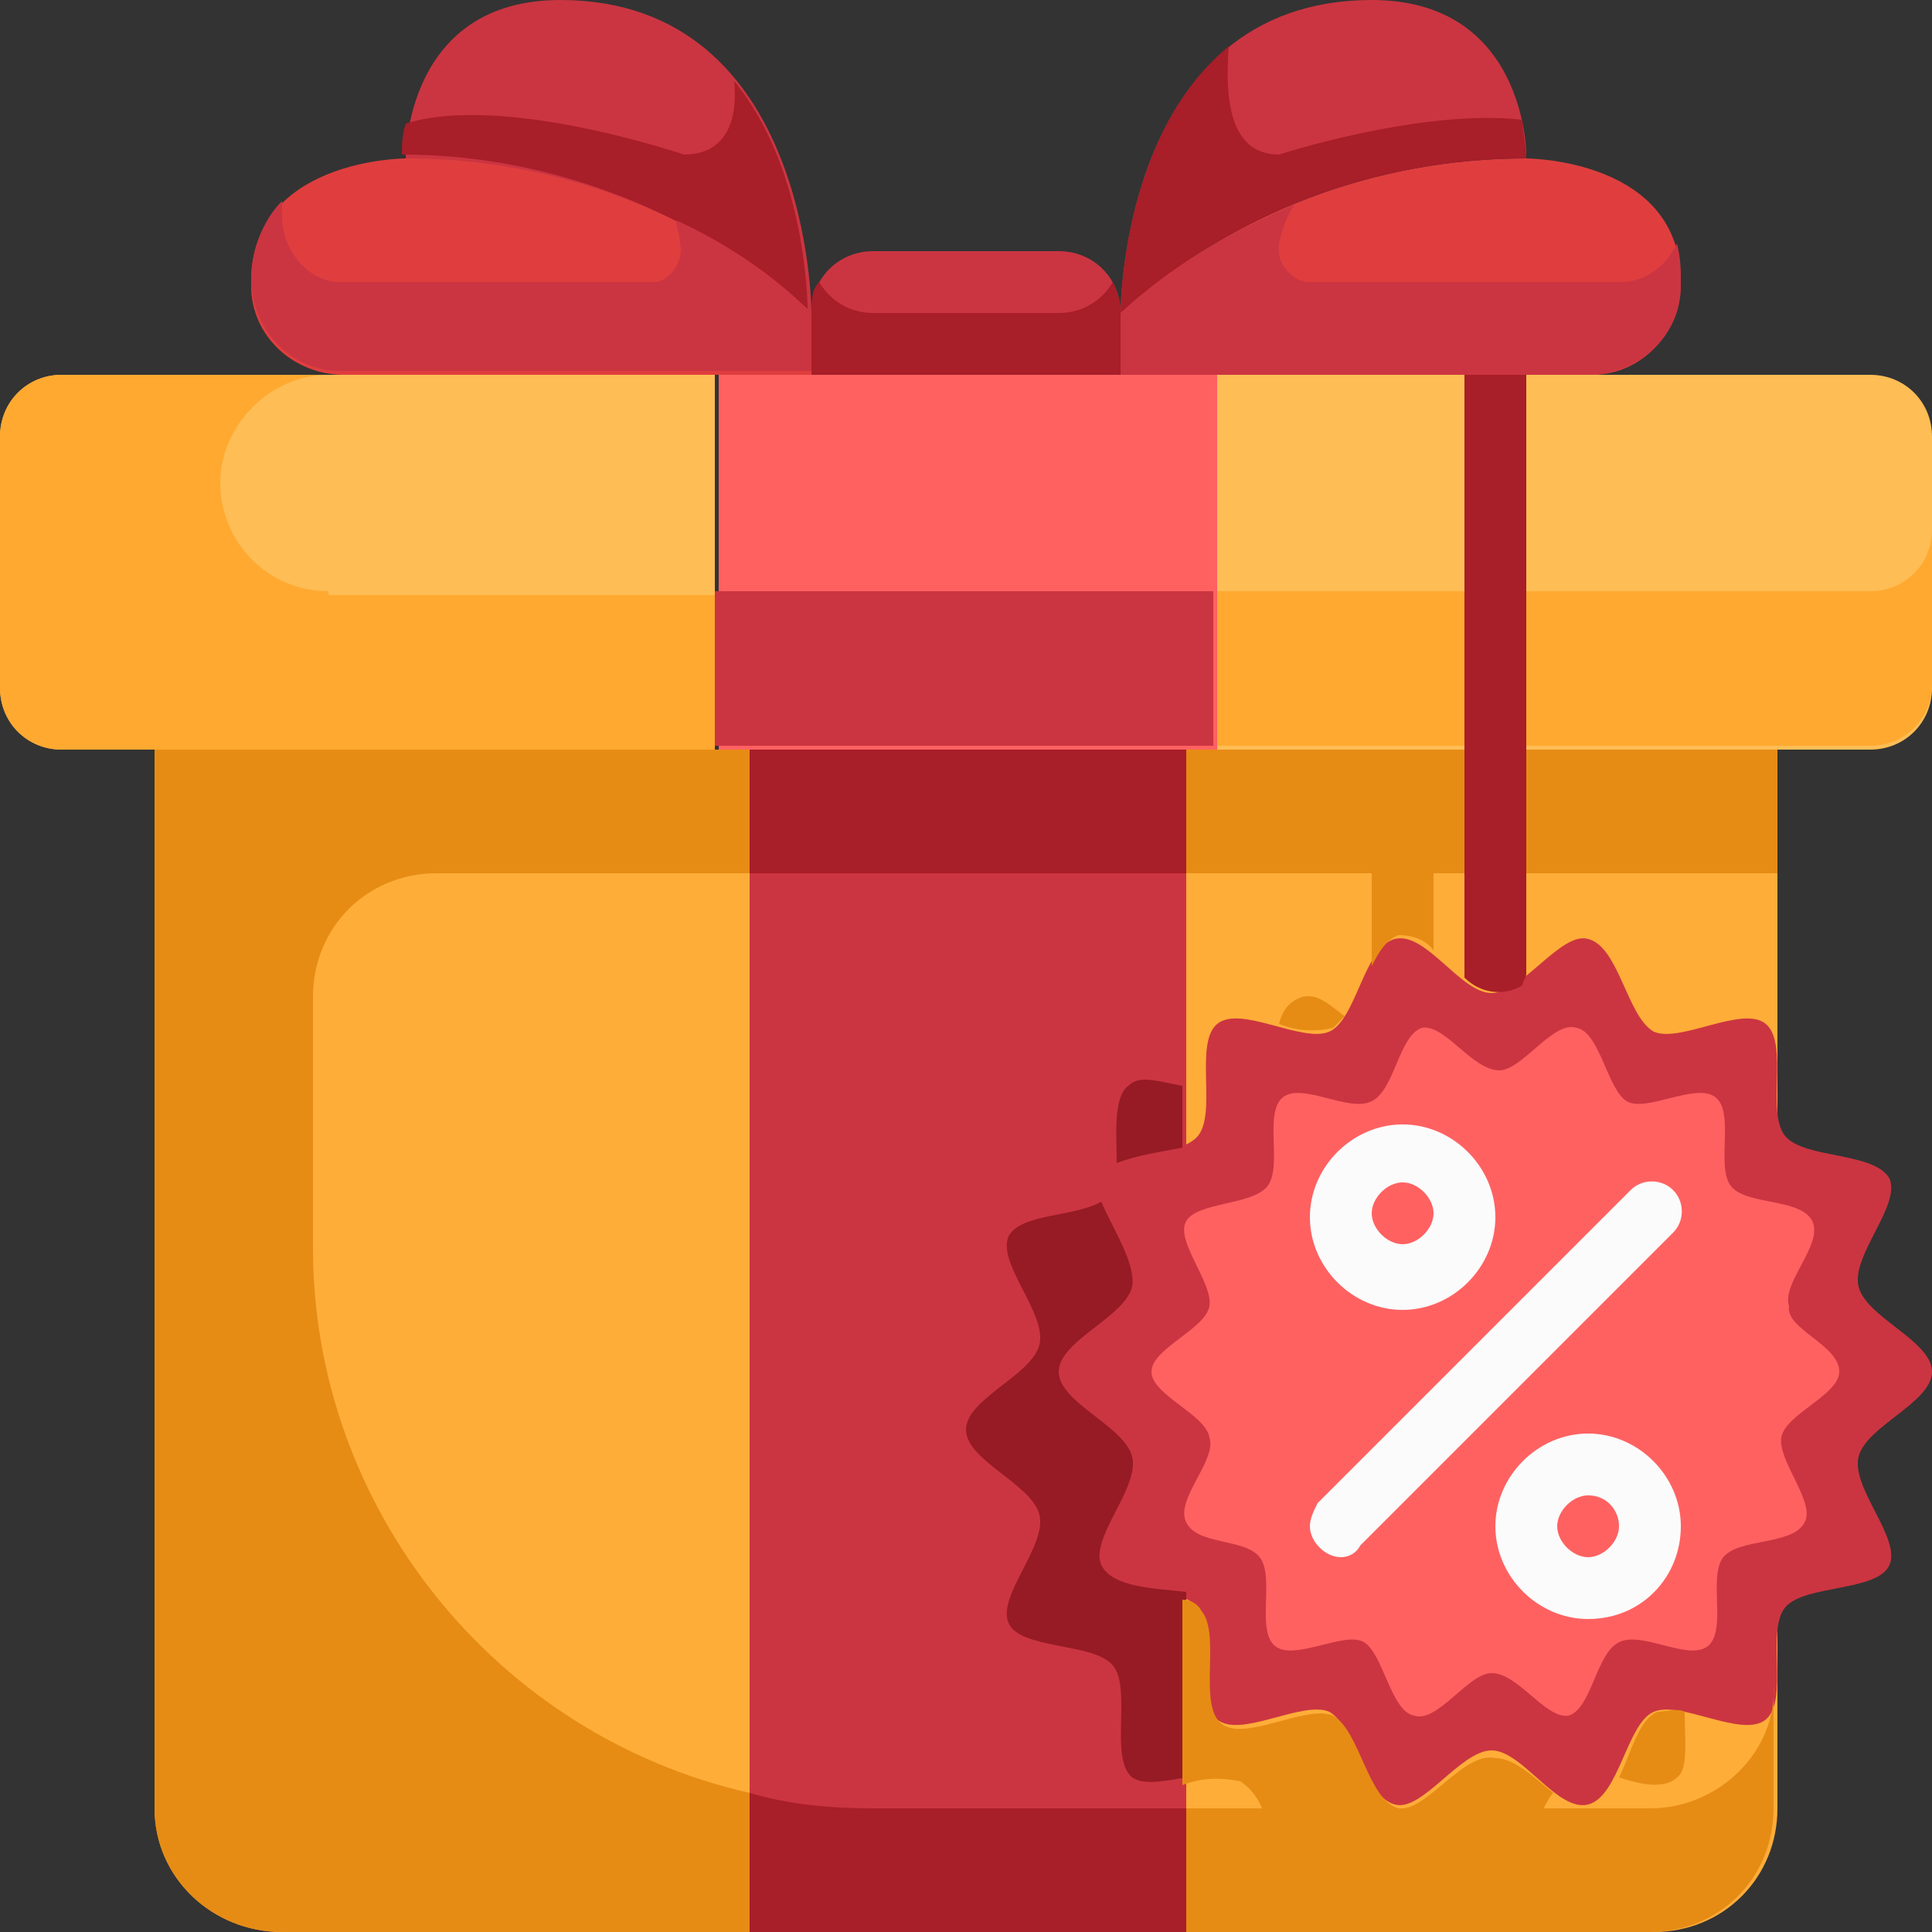 <?xml version="1.0" encoding="utf-8"?>
<!-- Generator: Adobe Illustrator 25.4.1, SVG Export Plug-In . SVG Version: 6.00 Build 0)  -->
<svg version="1.1" id="Layer_1" xmlns="http://www.w3.org/2000/svg" xmlns:xlink="http://www.w3.org/1999/xlink" x="0px" y="0px"
	 width="50px" height="50px" viewBox="0 0 50 50" style="enable-background:new 0 0 50 50;" xml:space="preserve">
<rect x="0" y="0" width="50" height="50" fill="#333333" stroke="none"/>
<style type="text/css">
	.st0{fill:#FFAD39;}
	.st1{fill:#FEBD55;}
	.st2{fill:#CB3541;}
	.st3{fill:#A81E29;}
	.st4{fill:#E03E3E;}
	.st5{fill:#FF6161;}
	.st6{fill:#FBFBFB;}
	.st7{fill:#E68C15;}
	.st8{fill:#FFA930;}
	.st9{fill:#961B25;}
</style>
<g id="_14-Gift">
	<path class="st0" d="M31.5,19.4H46v27.4c0,1.8-1.4,3.2-3.2,3.2H30.6V19.4H31.5z"/>
	<path class="st0" d="M19.4,19.4V50H7.3C5.5,50,4,48.6,4,46.8V19.4H19.4z"/>
	<path class="st1" d="M18.5,9.7v9.7H1.6c-0.9,0-1.6-0.7-1.6-1.6v-6.5c0-0.9,0.7-1.6,1.6-1.6H18.5z"/>
	<path class="st1" d="M50,11.3v6.5c0,0.9-0.7,1.6-1.6,1.6H31.5V9.7h16.9C49.3,9.7,50,10.4,50,11.3z"/>
	<path class="st2" d="M29,8.1v1.6H21V8.1c0-0.9,0.7-1.6,1.6-1.6h4.8C28.3,6.5,29,7.2,29,8.1z"/>
	<path class="st3" d="M27.4,8.1h-4.8c-0.6,0-1.1-0.3-1.4-0.8C21,7.5,21,7.8,21,8.1v1.6H29V8.1c0-0.3-0.1-0.6-0.2-0.8
		C28.5,7.8,28,8.1,27.4,8.1z"/>
	<path class="st4" d="M21,8.1v1.6H8.9c-1.3,0-2.4-1-2.4-2.3c0,0,0-0.1,0-0.1c0-3.2,4-3.2,4-3.2C14.4,4,18.1,5.5,21,8.1z"/>
	<path class="st2" d="M14.5,0C21,0,21,8.1,21,8.1c-2.9-2.6-6.6-4-10.5-4C10.5,4,10.5,0,14.5,0z"/>
	<path class="st2" d="M29,8.1c0,0,0-8.1,6.5-8.1c4,0,4,4,4,4C35.6,4,31.9,5.5,29,8.1z"/>
	<path class="st4" d="M29,8.1c2.9-2.6,6.6-4,10.5-4c0,0,4,0,4,3.2c0,1.3-1,2.4-2.3,2.4c0,0-0.1,0-0.1,0H29V8.1z"/>
	<path class="st2" d="M19.4,19.4h11.3V50H19.4V19.4z"/>
	<path class="st5" d="M31.5,9.7v9.7h-0.8H19.4h-0.8V9.7H21H29H31.5z"/>
	<path class="st2" d="M48.1,33.3c0.2,0.8,1.9,1.4,1.9,2.2s-1.7,1.4-1.9,2.2c-0.2,0.8,1.1,2.1,0.8,2.8c-0.3,0.7-2.2,0.5-2.7,1.1
		c-0.5,0.6,0.1,2.4-0.5,2.9c-0.6,0.5-2.2-0.5-2.9-0.2c-0.7,0.3-0.9,2.2-1.7,2.4c-0.8,0.2-1.7-1.4-2.5-1.4c-0.8,0-1.8,1.6-2.5,1.4
		c-0.8-0.2-1-2-1.7-2.4c-0.7-0.3-2.3,0.7-2.9,0.2c-0.6-0.5,0-2.3-0.5-2.9c-0.5-0.6-2.3-0.4-2.7-1.1c-0.3-0.7,1-2,0.8-2.8
		c-0.2-0.8-1.9-1.4-1.9-2.2s1.7-1.4,1.9-2.2c0.2-0.8-1.1-2.1-0.8-2.8c0.3-0.7,2.2-0.5,2.7-1.1s-0.1-2.4,0.5-2.9
		c0.6-0.5,2.2,0.5,2.9,0.2c0.7-0.3,0.9-2.2,1.7-2.4c0.8-0.2,1.7,1.4,2.5,1.4c0.8,0,1.8-1.6,2.5-1.4c0.8,0.2,1,2,1.7,2.4
		c0.7,0.3,2.3-0.7,2.9-0.2c0.6,0.5,0,2.3,0.5,2.9c0.5,0.6,2.3,0.4,2.7,1.1C49.2,31.2,47.9,32.5,48.1,33.3z"/>
	<path class="st5" d="M47.6,35.5c0,0.6-1.4,1.1-1.5,1.7c-0.1,0.6,0.9,1.7,0.6,2.2c-0.3,0.6-1.7,0.4-2.1,0.9
		c-0.4,0.5,0.1,1.9-0.4,2.3c-0.5,0.4-1.7-0.4-2.3-0.1c-0.6,0.3-0.7,1.7-1.3,1.9c-0.6,0.1-1.3-1.1-2-1.1c-0.6,0-1.4,1.3-2,1.1
		c-0.6-0.1-0.8-1.6-1.3-1.9s-1.8,0.5-2.3,0.1c-0.5-0.4,0-1.8-0.4-2.3S31,40,30.7,39.4c-0.3-0.6,0.8-1.6,0.6-2.2
		c-0.1-0.6-1.5-1.1-1.5-1.7s1.4-1.1,1.5-1.7c0.1-0.6-0.9-1.7-0.6-2.2s1.7-0.4,2.1-0.9c0.4-0.5-0.1-1.9,0.4-2.3s1.7,0.4,2.3,0.1
		c0.6-0.3,0.7-1.7,1.3-1.9c0.6-0.1,1.3,1.1,2,1.1c0.6,0,1.4-1.3,2-1.1c0.6,0.1,0.8,1.6,1.3,1.9c0.5,0.3,1.8-0.5,2.3-0.1
		c0.5,0.4,0,1.8,0.4,2.3c0.4,0.5,1.8,0.3,2.1,0.9c0.3,0.6-0.8,1.6-0.6,2.2C46.2,34.4,47.6,34.8,47.6,35.5z"/>
	<path class="st6" d="M41.1,41.9c-1.3,0-2.4-1.1-2.4-2.4s1.1-2.4,2.4-2.4s2.4,1.1,2.4,2.4S42.5,41.9,41.1,41.9z M41.1,38.7
		c-0.4,0-0.8,0.4-0.8,0.8c0,0.4,0.4,0.8,0.8,0.8s0.8-0.4,0.8-0.8C41.9,39.1,41.6,38.7,41.1,38.7z"/>
	<path class="st6" d="M36.3,33.9c-1.3,0-2.4-1.1-2.4-2.4c0-1.3,1.1-2.4,2.4-2.4c1.3,0,2.4,1.1,2.4,2.4
		C38.7,32.8,37.6,33.9,36.3,33.9z M36.3,30.6c-0.4,0-0.8,0.4-0.8,0.8s0.4,0.8,0.8,0.8c0.4,0,0.8-0.4,0.8-0.8S36.7,30.6,36.3,30.6z"
		/>
	<path class="st6" d="M34.7,40.3c-0.4,0-0.8-0.4-0.8-0.8c0-0.2,0.1-0.4,0.2-0.6l8.1-8.1c0.3-0.3,0.8-0.3,1.1,0
		c0.3,0.3,0.3,0.8,0,1.1l-8.1,8.1C35.1,40.2,34.9,40.3,34.7,40.3z"/>
	<path class="st7" d="M46,22.6v-3.2H31.5h-0.8v3.2H46z"/>
	<path class="st7" d="M42.7,46.8H30.6V50h12.1c1.8,0,3.2-1.4,3.2-3.2v-3.2C46,45.3,44.5,46.8,42.7,46.8z"/>
	<path class="st7" d="M8.1,32.3v-6.5c0-1.8,1.4-3.2,3.2-3.2h8.1v-3.2H4v27.4C4,48.6,5.5,50,7.3,50h12.1v-3.6
		C12.8,44.9,8.1,39,8.1,32.3z"/>
	<path class="st3" d="M22.6,46.8c-1.1,0-2.2-0.1-3.2-0.4V50h11.3v-3.2H22.6z"/>
	<path class="st3" d="M19.4,19.4h11.3v3.2H19.4V19.4z"/>
	<path class="st8" d="M8.5,15.3c-1.6,0-2.8-1.3-2.8-2.8s1.3-2.8,2.8-2.8H1.6C0.7,9.7,0,10.4,0,11.3v6.5c0,0.9,0.7,1.6,1.6,1.6h16.9
		v-4H8.5z"/>
	<path class="st8" d="M48.4,15.3H31.5v4h16.9c0.9,0,1.6-0.7,1.6-1.6v-4C50,14.6,49.3,15.3,48.4,15.3z"/>
	<path class="st2" d="M18.5,15.3v4h0.8h11.3h0.8v-4H18.5z"/>
	<path class="st3" d="M17.7,4c0,0-4.7-1.6-7.2-0.8c-0.1,0.3-0.1,0.6-0.1,0.8c3.9,0,7.6,1.5,10.5,4c0,0,0-3.6-1.9-5.9
		C19.1,3.1,18.8,4,17.7,4z"/>
	<path class="st3" d="M33.1,4c-1.3,0-1.4-1.5-1.3-2.8C29,3.5,29,8.1,29,8.1c2.9-2.6,6.6-4,10.5-4c0-0.3-0.1-0.7-0.1-1
		C36.8,2.8,33.1,4,33.1,4z"/>
	<path class="st2" d="M17.6,6.3c0.1,0.4-0.2,0.9-0.6,1c-0.1,0-0.1,0-0.2,0h-8C8,7.3,7.3,6.5,7.3,5.6V5.2c-0.5,0.5-0.8,1.3-0.8,2
		c0,1.3,1,2.4,2.3,2.4c0,0,0.1,0,0.1,0H21V8.1c-1-1-2.2-1.8-3.5-2.4C17.5,5.9,17.6,6.1,17.6,6.3z"/>
	<path class="st2" d="M41.9,7.3h-8c-0.4,0-0.8-0.4-0.8-0.8c0-0.1,0-0.1,0-0.2c0.1-0.4,0.2-0.7,0.4-1c-1.7,0.7-3.2,1.6-4.5,2.8v1.6
		h12.1c1.3,0,2.4-1,2.4-2.3c0,0,0-0.1,0-0.1c0-0.3,0-0.6-0.1-1C43.1,6.9,42.6,7.3,41.9,7.3z"/>
	<path class="st3" d="M39.5,25.2V9.7h-1.6v15.6c0.4,0.4,1,0.5,1.5,0.2C39.4,25.4,39.5,25.3,39.5,25.2z"/>
	<path class="st9" d="M28.5,40.5c-0.3-0.7,1-2,0.8-2.8c-0.2-0.8-1.9-1.4-1.9-2.2s1.7-1.4,1.9-2.2c0.1-0.6-0.5-1.5-0.8-2.2
		c-0.7,0.4-2.1,0.3-2.4,0.9c-0.3,0.7,1,2,0.8,2.8c-0.2,0.8-1.9,1.4-1.9,2.2c0,0.8,1.7,1.4,1.9,2.2c0.2,0.8-1.1,2.1-0.8,2.8
		c0.3,0.7,2.2,0.5,2.7,1.1c0.5,0.6-0.1,2.4,0.5,2.9c0.3,0.2,0.8,0.1,1.4,0v-4.8C29.9,41.1,28.8,41.1,28.5,40.5L28.5,40.5z"/>
	<g>
		<path class="st7" d="M36.2,46.8c-0.8-0.2-1-2-1.7-2.4c-0.7-0.3-2.3,0.7-2.9,0.2c-0.6-0.5,0-2.3-0.5-2.9c-0.1-0.2-0.3-0.3-0.5-0.3
			v4.8c0.5-0.2,1-0.2,1.5-0.1c0.3,0.2,0.5,0.5,0.6,0.8c0.3,0.7,0.6,1.5,1.1,1.6c0.8,0.2,1.7-1.4,2.5-1.4s1.8,1.6,2.5,1.4
			c0.5-0.1,0.8-0.9,1.1-1.6c0.1-0.2,0.2-0.4,0.3-0.5c-0.5-0.4-1-0.9-1.5-0.9C37.9,45.3,36.9,46.9,36.2,46.8z"/>
		<path class="st7" d="M43.6,44.3c-0.2-0.1-0.5,0-0.7,0c-0.5,0.2-0.7,1.1-1,1.7c0.6,0.2,1.2,0.3,1.5,0C43.7,45.8,43.6,45,43.6,44.3z
			"/>
		<path class="st7" d="M34.5,26.6c0.1-0.1,0.2-0.2,0.3-0.3c-0.4-0.3-0.7-0.6-1.1-0.5c-0.3,0.1-0.5,0.3-0.6,0.7
			C33.6,26.7,34.1,26.7,34.5,26.6z"/>
		<path class="st7" d="M36.2,24.2c0.3,0,0.7,0.1,0.9,0.4v-5.2h-1.6V25C35.7,24.6,35.9,24.3,36.2,24.2z"/>
	</g>
	<path class="st9" d="M30.6,28.1c-0.6-0.1-1.1-0.3-1.4,0c-0.4,0.3-0.3,1.3-0.3,2c0.5-0.2,1.2-0.3,1.7-0.4V28.1z"/>
</g>
</svg>
